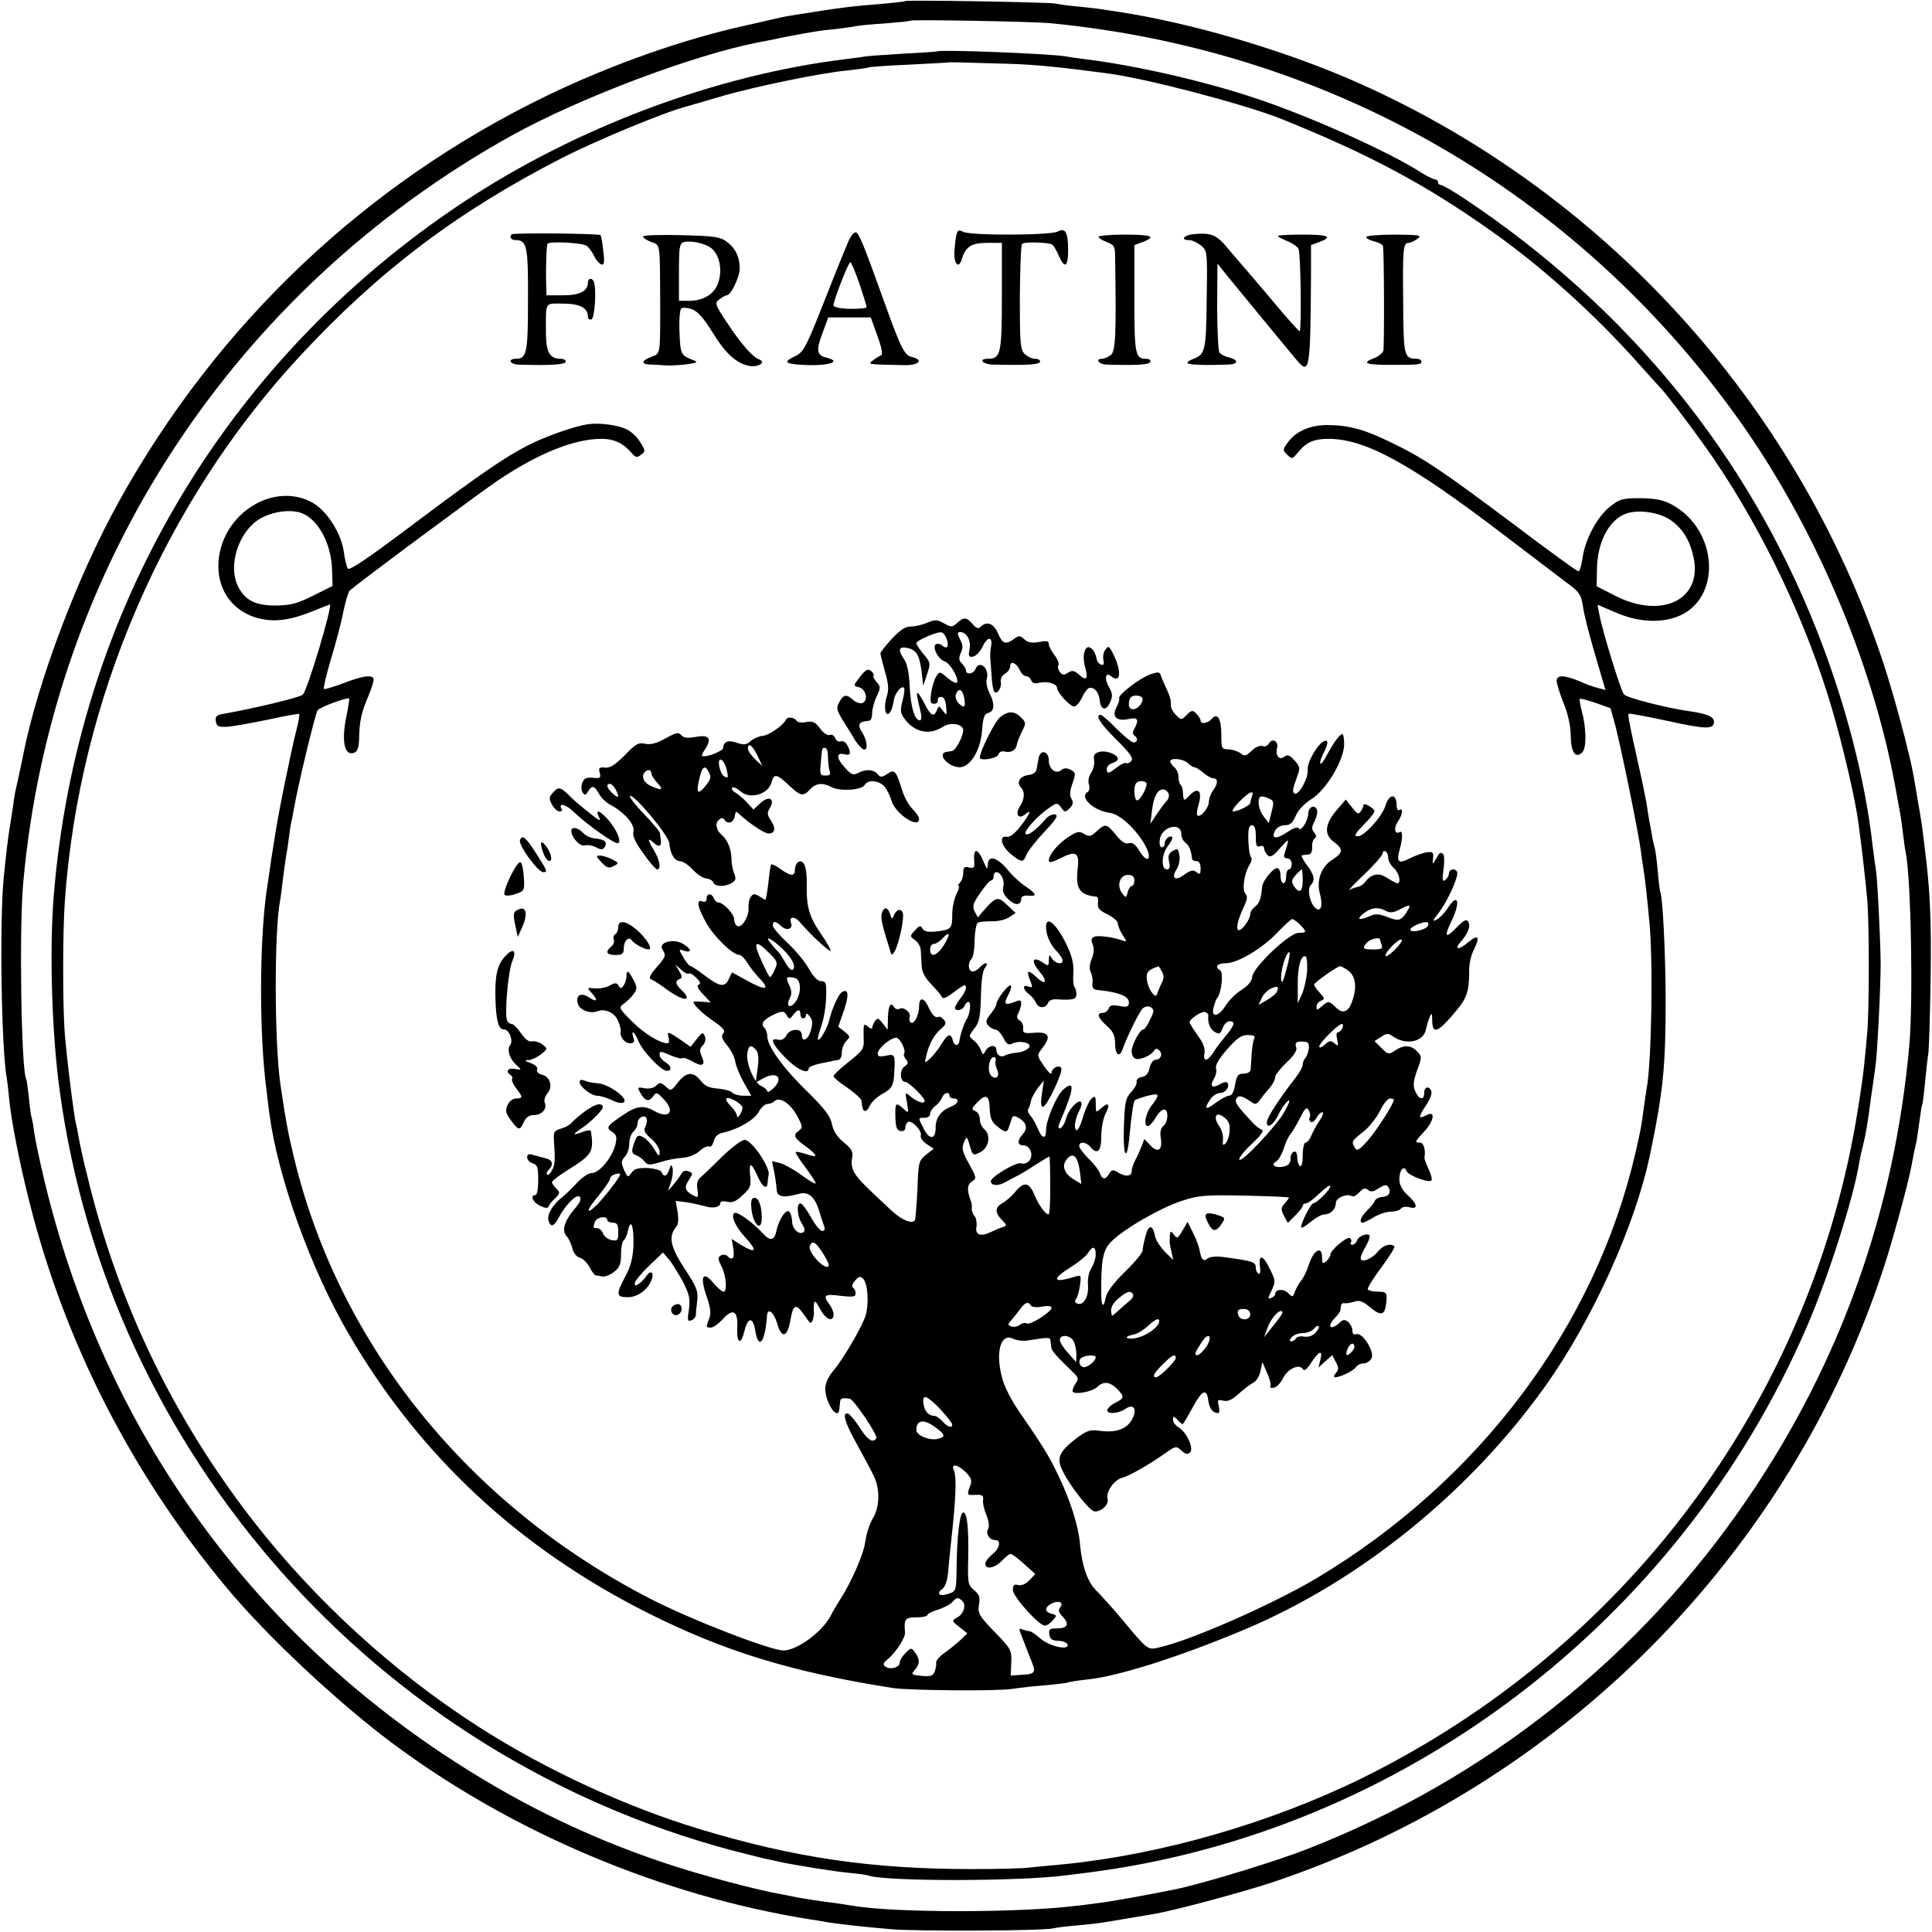 <?xml version="1.0" standalone="no"?>
<!DOCTYPE svg PUBLIC "-//W3C//DTD SVG 20010904//EN"
 "http://www.w3.org/TR/2001/REC-SVG-20010904/DTD/svg10.dtd">
<svg version="1.0" xmlns="http://www.w3.org/2000/svg"
 width="700pt" height="700pt" viewBox="0 0 700 700"
 preserveAspectRatio="xMidYMid meet">
<g transform="translate(0,700) scale(0.1,-0.1)"
fill="#000000" stroke="none">
<path d="M3279 6996 c-2 -2 -40 -6 -84 -10 -112 -9 -140 -12 -327 -42 -16 -2
-58 -11 -95 -20 -38 -9 -75 -17 -83 -19 -219 -49 -477 -140 -705 -250 -659
-318 -1196 -827 -1553 -1470 -152 -274 -295 -653 -348 -920 -3 -18 -26 -123
-29 -135 -1 -3 -5 -30 -9 -60 -5 -30 -10 -62 -11 -70 -5 -27 -14 -103 -22
-185 -15 -160 -8 -622 12 -724 2 -12 6 -48 9 -80 7 -72 38 -230 72 -364 128
-510 371 -986 713 -1397 144 -174 399 -413 596 -561 436 -327 985 -559 1525
-644 19 -3 46 -7 60 -10 38 -6 123 -16 230 -25 94 -8 546 -6 585 3 11 3 52 8
90 11 39 4 81 8 95 11 14 2 54 9 90 15 36 6 79 13 95 16 75 13 316 78 425 114
1046 350 1875 1184 2216 2230 31 94 90 310 100 368 5 29 12 62 18 88 2 12 7
45 11 75 4 30 8 56 10 59 2 3 6 39 10 80 4 41 9 89 12 105 2 17 6 138 8 270 3
217 -2 320 -21 470 -11 89 -12 99 -24 165 -6 36 -13 79 -16 95 -14 81 -71 294
-111 415 -314 945 -1025 1722 -1937 2115 -255 109 -570 201 -826 241 -19 3
-46 7 -60 9 -14 3 -54 7 -90 11 -36 3 -74 8 -85 11 -22 5 -541 14 -546 9z
m526 -80 c1013 -98 1902 -609 2491 -1431 274 -382 487 -879 570 -1330 9 -49
18 -99 20 -110 2 -11 6 -41 9 -66 3 -25 7 -56 10 -68 19 -99 27 -533 13 -696
-53 -598 -249 -1151 -585 -1643 -390 -574 -944 -1016 -1593 -1270 -113 -45
-383 -127 -480 -147 -98 -20 -236 -45 -280 -50 -30 -4 -66 -9 -80 -10 -206
-26 -659 -26 -810 0 -14 2 -43 7 -65 10 -50 6 -114 16 -140 21 -11 2 -33 7
-50 10 -94 16 -299 71 -427 114 -289 97 -544 223 -803 395 -737 491 -1238
1213 -1445 2081 -16 67 -32 143 -36 170 -3 27 -8 51 -9 54 -2 3 -7 35 -10 70
-4 36 -8 67 -10 70 -18 30 -26 544 -11 710 102 1141 759 2147 1770 2709 246
136 653 290 891 337 11 2 54 10 95 19 100 19 125 24 190 30 30 4 62 8 70 10 8
2 56 7 105 10 50 4 91 8 93 10 5 5 443 -3 507 -9z"/>
<path d="M3397 6814 c-1 -1 -54 -5 -117 -8 -63 -4 -126 -8 -140 -10 -14 -2
-47 -7 -74 -10 -471 -57 -980 -248 -1391 -521 -862 -573 -1400 -1488 -1481
-2520 -15 -196 -6 -491 22 -695 179 -1318 1145 -2410 2435 -2754 52 -13 105
-27 119 -30 14 -3 36 -7 50 -11 61 -13 210 -37 260 -41 30 -3 61 -7 68 -10 65
-21 544 -21 712 1 19 2 55 7 80 10 1138 144 2145 908 2607 1979 75 173 166
457 188 586 3 19 10 51 15 70 10 40 16 73 30 180 6 41 13 89 15 105 7 50 19
285 19 375 -1 93 -12 313 -18 345 -2 11 -7 47 -11 80 -27 242 -99 519 -202
780 -252 639 -684 1169 -1275 1564 -42 28 -82 51 -88 51 -5 0 -10 5 -10 10 0
6 -5 10 -10 10 -6 0 -29 11 -51 25 -120 77 -413 208 -606 271 -183 61 -434
118 -608 139 -27 4 -61 8 -75 11 -63 10 -455 25 -463 18z m253 -45 c47 -1 121
-6 165 -11 76 -8 100 -11 198 -24 140 -18 497 -112 627 -164 319 -128 527
-239 770 -412 182 -129 371 -300 530 -479 41 -46 77 -86 80 -89 16 -14 144
-185 191 -255 182 -268 338 -599 428 -908 39 -133 84 -327 95 -412 12 -90 25
-204 31 -270 8 -79 8 -415 0 -490 -2 -27 -7 -79 -11 -115 -3 -36 -17 -128 -30
-205 -179 -1031 -842 -1911 -1790 -2378 -332 -163 -729 -277 -1084 -312 -36
-3 -87 -8 -115 -11 -27 -4 -124 -6 -215 -6 -362 0 -640 41 -979 143 -270 81
-563 216 -806 372 -305 195 -592 457 -814 742 -292 374 -495 796 -606 1260
-14 55 -27 116 -30 135 -3 19 -8 42 -10 50 -7 25 -35 250 -41 335 -7 105 -7
357 1 470 51 728 359 1443 850 1973 287 310 572 525 950 719 125 64 378 169
455 188 8 2 62 18 120 35 118 35 369 87 463 95 34 4 68 8 75 11 7 2 75 7 150
10 75 4 138 7 139 8 1 1 48 0 213 -5z"/>
<path d="M3466 6152 c-3 -9 -6 -37 -8 -61 -3 -48 16 -68 27 -29 14 45 35 58
92 58 l53 0 0 -194 c0 -207 -4 -226 -51 -226 -36 0 -19 -20 19 -21 126 -3 167
0 170 10 2 6 -6 11 -17 11 -12 0 -29 8 -39 18 -15 15 -17 38 -17 204 1 103 4
191 8 194 8 9 95 6 109 -2 6 -4 16 -22 24 -40 21 -49 34 -42 34 19 0 66 -10
83 -38 68 -26 -14 -316 -15 -342 -1 -15 8 -20 6 -24 -8z"/>
<path d="M1854 6151 c-10 -10 -2 -21 15 -21 40 0 45 -23 44 -215 0 -193 -4
-215 -44 -215 -30 0 -22 -20 9 -21 117 -4 172 0 172 11 0 6 -8 10 -18 10 -40
0 -53 23 -54 90 0 120 -6 110 61 110 61 0 91 -15 91 -47 0 -8 6 -13 13 -10 11
3 19 105 9 135 -6 17 -22 15 -22 -2 0 -31 -30 -46 -91 -46 l-59 0 -1 33 c-2
70 1 150 5 154 10 10 129 3 142 -8 8 -6 20 -23 27 -37 6 -14 18 -27 25 -30 11
-3 13 7 8 48 -3 29 -8 55 -10 58 -6 6 -316 9 -322 3z"/>
<path d="M3075 6128 c-8 -18 -48 -116 -88 -218 -66 -168 -76 -186 -105 -200
-42 -20 -40 -27 11 -31 96 -8 166 9 102 25 -36 9 -39 25 -15 89 l21 57 77 0
77 0 24 -67 c15 -40 20 -68 14 -70 -6 -2 -19 -10 -29 -18 -21 -16 -24 -15 113
-18 51 -1 71 18 29 29 -29 7 -39 25 -100 194 -78 217 -93 254 -105 258 -6 2
-17 -11 -26 -30z m39 -156 c14 -42 26 -81 26 -85 0 -4 -27 -6 -60 -6 -37 1
-60 6 -60 13 0 17 54 156 61 156 3 0 18 -35 33 -78z"/>
<path d="M4328 6152 c-38 -3 -54 -22 -19 -22 10 0 29 -9 42 -19 23 -19 24 -21
21 -197 -2 -186 -5 -198 -50 -215 -14 -5 -22 -12 -19 -15 5 -6 68 -8 145 -5
39 1 42 16 5 26 -15 3 -31 12 -35 18 -4 7 -8 82 -8 167 l1 155 32 -40 c44 -54
234 -285 258 -313 44 -51 47 -30 49 316 l0 104 30 11 c51 19 34 27 -60 27 -49
0 -90 -2 -90 -5 0 -3 16 -11 35 -19 19 -8 37 -21 40 -28 8 -20 11 -298 4 -298
-4 0 -51 53 -105 118 -54 64 -101 119 -104 122 -3 3 -24 28 -48 56 -43 53 -61
61 -124 56z"/>
<path d="M2330 6143 c0 -5 14 -14 30 -20 33 -13 31 4 32 -228 0 -184 1 -175
-32 -188 -37 -14 -39 -27 -2 -28 15 0 40 -2 55 -3 16 -1 50 1 75 4 36 5 42 8
27 14 -48 18 -50 21 -53 101 -2 43 1 82 6 87 4 4 21 4 38 -2 21 -7 42 -31 73
-80 48 -79 87 -115 132 -125 34 -8 68 12 39 23 -23 8 -65 56 -116 133 -44 67
-45 71 -28 84 11 8 22 15 27 15 15 0 47 66 47 97 0 42 -15 74 -48 98 -23 17
-46 20 -164 23 -76 2 -138 0 -138 -5z m236 -35 c42 -20 57 -94 30 -147 -17
-32 -54 -51 -101 -51 l-35 0 0 104 c0 91 2 105 18 109 21 5 60 -1 88 -15z"/>
<path d="M3980 6142 c0 -4 14 -13 30 -19 25 -9 30 -17 30 -45 5 -293 2 -352
-16 -365 -10 -7 -24 -13 -31 -13 -26 0 -12 -20 15 -21 113 -3 156 -1 160 10 2
6 -5 11 -15 11 -40 0 -43 16 -43 218 l0 194 30 11 c52 20 33 27 -65 27 -52 0
-95 -4 -95 -8z"/>
<path d="M4950 6141 c0 -5 14 -12 30 -16 17 -4 31 -12 31 -18 4 -31 5 -364 1
-378 -2 -8 -17 -20 -34 -27 -46 -17 -30 -24 59 -24 108 0 113 1 113 12 0 6 -8
10 -17 10 -46 1 -48 9 -49 207 -2 194 0 213 20 213 7 0 21 7 32 15 17 13 9 14
-83 15 -57 0 -103 -4 -103 -9z"/>
<path d="M2130 5463 c-48 -7 -153 -44 -214 -75 -87 -44 -181 -109 -430 -296
-153 -115 -221 -161 -226 -152 -4 7 -11 34 -14 59 -9 68 -61 150 -114 180
-140 77 -325 -38 -340 -210 -8 -97 42 -175 130 -205 62 -20 123 -14 207 20 36
14 65 26 66 26 12 0 -81 -311 -98 -327 -11 -10 -173 -49 -280 -68 -32 -5 -38
-10 -35 -28 3 -19 8 -22 44 -20 22 2 89 14 147 26 59 13 109 22 111 20 2 -2
-2 -28 -10 -58 -8 -29 -27 -118 -43 -196 -25 -123 -38 -198 -66 -394 -25 -183
-26 -512 0 -710 3 -27 8 -68 11 -90 30 -229 150 -564 289 -801 256 -439 615
-773 1082 -1008 277 -139 520 -214 888 -272 59 -9 380 -12 434 -3 25 4 79 10
120 13 40 4 77 8 80 10 3 2 35 7 71 11 110 11 334 82 567 180 418 175 815 496
1090 880 172 241 329 587 382 845 48 231 56 318 56 565 -1 174 -11 369 -20
385 -1 3 -6 38 -9 79 -4 41 -9 77 -11 80 -1 3 -6 22 -9 41 -3 19 -8 46 -11 60
-2 13 -7 42 -10 63 -4 21 -15 77 -26 125 -34 152 -42 192 -38 196 2 2 66 -10
141 -26 140 -31 168 -31 168 -3 0 19 -28 30 -95 39 -76 11 -219 47 -231 60
-11 11 -78 229 -90 293 l-6 32 68 -29 c77 -33 153 -38 217 -16 167 60 156 317
-18 409 -30 16 -58 21 -112 22 -65 0 -75 -3 -110 -31 -46 -36 -90 -119 -99
-185 -4 -27 -10 -49 -15 -49 -5 0 -107 74 -226 164 -271 203 -335 246 -449
301 -102 50 -155 64 -234 65 -63 0 -114 -22 -144 -63 -19 -26 -19 -28 -2 -45
17 -16 18 -16 39 9 30 37 58 49 110 49 134 0 298 -90 637 -349 91 -69 190
-145 221 -168 51 -37 57 -46 64 -88 3 -26 23 -105 44 -176 l38 -129 -26 7
c-14 3 -45 14 -69 25 -55 23 -82 23 -82 1 0 -9 11 -45 25 -80 16 -39 26 -84
26 -118 1 -61 17 -85 42 -61 16 17 15 90 -3 154 -5 20 -8 38 -6 40 3 2 28 -5
58 -15 l53 -19 18 -64 c20 -77 84 -389 92 -452 3 -23 7 -52 9 -63 5 -28 14
-106 22 -195 14 -145 8 -511 -10 -605 -2 -11 -7 -45 -11 -75 -9 -66 -9 -67
-29 -155 -145 -630 -565 -1190 -1157 -1544 -159 -94 -453 -224 -569 -250 -43
-10 -40 -12 -145 114 -28 33 -65 74 -82 91 -33 33 -52 87 -60 169 -5 65 -36
162 -79 250 -32 68 -53 102 -143 233 -24 34 -49 83 -57 109 -30 98 -10 177 38
152 12 -6 37 -9 57 -5 70 11 76 11 77 -1 1 -7 2 -19 3 -25 1 -12 16 -29 81
-92 18 -18 19 -22 5 -42 -8 -13 -11 -25 -7 -28 15 -9 72 3 88 19 22 22 47 19
74 -10 25 -26 24 -31 -12 -49 -12 -6 -23 -17 -26 -23 -5 -18 39 -16 65 2 31
22 45 -1 24 -39 -20 -35 -59 -48 -117 -40 -35 5 -46 1 -85 -28 -63 -49 -73
-72 -47 -121 26 -53 96 -141 113 -143 24 -3 54 25 48 45 -7 26 24 70 54 77 26
7 103 51 161 93 32 22 34 22 53 5 14 -13 22 -15 31 -6 14 14 -12 72 -41 90
-12 7 -21 19 -21 28 0 14 2 14 16 0 8 -9 17 -16 19 -16 2 0 18 27 36 60 34 64
52 72 57 24 4 -27 16 -44 36 -44 4 0 5 11 2 25 -6 23 -4 25 16 20 17 -4 32 3
56 25 18 16 42 35 53 40 11 6 23 25 26 43 l7 32 17 -40 c10 -21 15 -43 12 -48
-3 -5 3 -7 12 -5 10 1 25 17 34 35 17 34 59 53 72 32 4 -8 15 0 30 24 29 44
42 47 33 10 l-7 -28 25 23 25 22 13 -25 c11 -20 11 -27 0 -40 -8 -9 -9 -15 -2
-15 19 0 67 24 75 37 4 7 17 13 27 13 11 0 24 8 29 18 13 24 -33 96 -55 88 -9
-3 -14 1 -14 13 0 10 -7 24 -15 31 -13 10 -19 10 -33 -4 -33 -29 -46 -12 -14
20 9 10 18 21 18 26 1 4 2 13 3 18 0 6 7 10 14 8 6 -1 22 2 35 6 17 6 30 1 53
-18 41 -35 56 -33 61 9 5 42 3 45 -33 45 -15 0 -30 4 -33 8 -3 5 19 40 49 80
29 39 50 73 47 76 -13 13 -42 4 -59 -18 -22 -28 -63 -44 -63 -24 0 7 9 27 20
45 10 18 15 35 11 38 -13 7 -39 -4 -45 -21 -3 -8 -10 -14 -16 -14 -6 0 -9 4
-5 9 3 5 1 12 -4 15 -11 7 -71 -44 -71 -60 0 -6 -7 -17 -15 -24 -13 -11 -15
-8 -15 15 0 42 -30 27 -47 -25 -8 -25 -21 -52 -29 -60 -7 -9 -17 -26 -22 -39
-8 -22 -9 -22 -25 -6 -17 17 -47 14 -47 -4 0 -5 -7 -11 -15 -14 -12 -5 -12 -1
2 27 15 32 15 36 -7 80 -24 50 -41 53 -35 6 3 -18 0 -28 -5 -25 -6 4 -10 12
-10 20 0 23 -7 25 -113 40 -30 4 -53 2 -62 -5 -15 -12 -22 -5 -29 31 -2 13
-13 42 -24 63 l-19 39 -19 -32 c-17 -29 -20 -30 -31 -14 -13 17 -15 15 -15
-27 -1 -3 3 -18 6 -35 l7 -30 -31 30 c-16 17 -32 41 -35 55 -8 43 -23 45 -34
4 -6 -22 -11 -46 -11 -54 0 -9 -29 -44 -64 -78 -42 -41 -66 -73 -70 -94 -7
-37 -15 -34 -16 8 -1 127 5 163 35 194 43 45 179 124 257 149 60 20 84 22 227
19 89 -2 161 -5 161 -7 0 -3 -7 -12 -16 -22 -13 -15 -14 -21 -2 -44 l14 -26
27 27 c15 15 27 31 27 35 0 5 5 9 12 9 7 0 29 17 50 37 21 20 38 32 38 25 0
-12 -50 -62 -62 -62 -9 0 -50 -82 -43 -88 2 -2 18 7 35 22 17 14 39 26 49 26
22 0 41 19 41 42 0 18 41 35 58 24 5 -3 17 3 27 14 14 15 21 17 31 9 11 -9 20
-7 40 6 21 13 28 14 34 4 12 -19 2 -35 -23 -36 -12 -1 -24 -8 -26 -14 -2 -7
-14 -22 -27 -34 -23 -22 -32 -45 -16 -45 4 0 22 9 40 20 18 11 46 20 62 20 16
0 32 5 36 11 3 6 17 8 30 5 33 -9 31 10 -6 44 -21 19 -30 38 -30 58 0 33 17
52 26 29 6 -16 81 -44 90 -34 4 3 -1 22 -10 41 -9 19 -16 38 -15 43 5 27 -3
53 -16 53 -21 0 -19 3 15 40 36 39 42 77 9 60 -31 -17 -31 -8 -3 34 14 20 23
44 20 52 -8 21 -26 17 -26 -6 0 -28 -18 -25 -32 5 -9 21 -8 36 6 76 18 48 18
51 1 69 -22 24 -48 25 -80 4 -24 -16 -26 -15 -50 9 l-25 25 24 15 c20 14 26
14 44 1 47 -32 109 -19 118 25 3 14 9 35 14 46 7 17 9 15 9 -12 1 -54 21 -45
89 37 36 43 45 71 45 135 -1 30 6 64 18 86 23 47 14 55 -24 23 -32 -27 -50
-25 -25 3 27 31 37 58 28 73 -7 11 -16 7 -44 -22 -40 -41 -45 -33 -16 27 33
69 22 102 -15 44 -11 -17 -29 -35 -40 -41 -16 -9 -15 -4 8 25 29 38 67 119 67
143 0 8 -7 14 -15 14 -8 0 -15 -6 -15 -14 0 -7 -6 -18 -13 -24 -11 -9 -12 -2
-7 39 4 27 3 52 -2 55 -10 7 -11 7 -27 -21 -11 -19 -11 -19 -9 5 3 21 -1 25
-22 22 -14 -2 -42 -12 -62 -22 -42 -22 -50 -13 -36 35 11 39 10 68 -1 60 -18
-10 -22 15 -7 37 18 25 21 53 6 43 -6 -3 -10 5 -10 18 0 44 -28 41 -41 -4 -12
-38 -76 -109 -99 -109 -16 0 -12 8 25 46 19 19 35 40 35 45 0 10 -40 33 -40
22 0 -4 -4 -15 -10 -23 -7 -12 -13 -9 -31 14 l-23 29 -32 -37 c-44 -51 -48
-89 -12 -116 36 -26 35 -40 -5 -65 -40 -25 -58 -75 -45 -123 12 -43 4 -69 -16
-52 -20 16 -31 69 -17 83 17 17 13 37 -15 74 -14 18 -21 34 -17 34 4 1 15 2
23 3 9 0 15 10 14 26 -1 14 3 28 9 32 7 4 7 11 -2 22 -10 12 -9 20 3 43 8 17
11 35 6 42 -10 17 -30 5 -30 -17 -1 -26 -26 -66 -34 -54 -4 7 -19 3 -42 -13
-40 -27 -60 -25 -44 6 6 11 21 19 35 19 19 0 28 8 39 33 8 20 31 45 58 62 54
34 118 142 118 199 0 20 -3 36 -6 36 -10 0 -31 -29 -55 -73 -11 -22 -23 -37
-25 -34 -3 3 2 19 10 36 19 36 20 52 4 46 -23 -9 -63 -77 -60 -104 3 -30 -33
-95 -48 -86 -9 6 -7 15 12 68 9 24 7 31 -12 52 -18 20 -26 22 -37 13 -18 -14
-33 5 -26 32 6 24 -17 37 -29 17 -5 -9 -15 -14 -24 -10 -8 3 -26 -4 -39 -17
-21 -20 -27 -21 -41 -9 -9 7 -28 13 -42 14 -26 0 -27 3 -27 52 0 59 -14 83
-35 58 -14 -16 -40 -20 -40 -6 0 5 -7 16 -15 25 -14 14 -18 13 -35 -4 -20 -20
-20 -20 -41 1 -11 11 -19 28 -17 38 2 10 -5 33 -14 52 -9 19 -19 41 -22 51 -4
14 -9 14 -38 5 -37 -13 -120 -76 -113 -87 2 -3 -2 -18 -10 -33 -18 -34 1 -52
45 -42 32 7 38 -2 20 -35 -7 -13 -7 -21 0 -25 14 -9 12 -25 -3 -25 -7 0 -35
23 -62 50 -27 28 -53 50 -57 50 -22 0 -2 -32 57 -90 49 -49 62 -67 54 -77 -6
-7 -15 -11 -19 -8 -4 3 -19 -4 -33 -15 -30 -24 -37 -25 -37 -6 0 8 9 18 20 21
11 3 20 10 20 15 0 16 -41 32 -66 26 -19 -5 -23 -12 -20 -30 2 -13 -2 -33 -10
-45 -9 -13 -13 -30 -9 -42 4 -13 2 -25 -5 -29 -30 -19 22 -67 80 -75 37 -4 95
-58 128 -116 28 -50 12 -72 -18 -25 -16 27 -27 35 -40 31 -13 -4 -27 5 -47 30
-33 41 -39 42 -70 13 -20 -19 -27 -20 -44 -10 -17 11 -26 10 -54 -8 -39 -24
-75 -66 -75 -87 0 -10 9 -9 41 7 59 30 71 22 63 -42 -7 -69 8 -91 69 -97 5 -1
7 -11 5 -23 -2 -18 5 -27 35 -41 20 -10 37 -25 37 -33 0 -8 8 -27 17 -41 16
-25 17 -26 1 -21 -31 12 -88 20 -103 14 -11 -4 -13 -11 -6 -28 6 -15 4 -34 -4
-53 -8 -20 -9 -36 -3 -48 5 -10 8 -28 6 -40 -2 -18 3 -23 27 -25 68 -7 105
-22 105 -43 0 -17 -5 -19 -34 -14 -25 5 -35 3 -39 -9 -4 -9 -13 -16 -22 -16
-23 0 -18 -17 15 -47 23 -20 30 -35 30 -65 0 -39 16 -52 27 -20 17 48 62 139
74 149 9 7 20 9 29 3 12 -8 12 -14 -3 -44 -9 -20 -20 -36 -25 -36 -12 0 -42
-56 -42 -79 0 -12 6 -24 14 -27 16 -6 57 12 68 30 5 8 10 8 19 -1 13 -13 4
-33 -16 -33 -7 0 -16 -13 -20 -29 -4 -20 -13 -31 -28 -33 -12 -2 -21 -10 -19
-17 2 -8 -7 -25 -20 -38 -20 -22 -23 -37 -26 -124 -4 -115 12 -135 21 -26 7
72 14 119 19 121 26 12 73 24 80 20 5 -3 -3 -19 -17 -36 -24 -29 -34 -78 -16
-78 6 0 18 14 28 30 9 17 23 30 30 30 18 0 16 -45 -2 -60 -10 -8 -13 -23 -9
-45 6 -43 -11 -54 -39 -24 l-21 22 -9 -24 c-5 -13 -15 -36 -23 -51 -8 -14 -14
-33 -14 -42 0 -19 -23 -21 -51 -3 -17 10 -22 9 -30 -5 -13 -23 -26 -23 -34 1
-3 10 -21 34 -40 52 -19 19 -35 40 -35 47 0 17 25 15 40 -3 26 -31 40 -17 40
38 0 28 7 65 15 81 19 36 12 45 -15 21 -20 -18 -20 -17 -20 15 0 28 -2 31 -15
20 -8 -7 -22 -37 -31 -66 -8 -30 -19 -52 -24 -49 -11 6 -5 42 11 72 7 13 9 26
6 30 -11 11 -47 -28 -55 -61 -4 -16 -14 -32 -21 -34 -9 -3 -8 7 4 34 47 110
50 144 7 106 -24 -21 -62 -111 -62 -146 0 -36 -15 -32 -31 7 -7 17 -19 38 -26
45 -7 8 -11 18 -8 23 4 5 8 18 10 29 2 11 14 33 25 48 l22 27 -7 -47 c-5 -33
-4 -48 4 -48 14 0 74 128 66 140 -8 14 -35 0 -35 -17 0 -9 -11 1 -25 21 -30
44 -30 40 -4 75 28 38 17 53 -34 49 -37 -3 -42 -1 -40 17 1 11 -5 24 -13 28
-10 6 -12 13 -4 27 5 10 10 26 10 34 0 13 -5 14 -26 5 -35 -13 -39 -7 -19 30
8 17 11 31 6 31 -11 0 -51 -53 -51 -68 0 -5 -9 -21 -21 -36 -17 -21 -19 -29
-9 -41 7 -8 19 -15 26 -15 7 0 21 -14 29 -30 12 -24 19 -28 33 -21 17 9 49 7
60 -3 10 -11 -15 -28 -45 -30 -17 -2 -35 -6 -41 -10 -15 -9 -32 1 -32 20 0 20
-27 18 -39 -3 -9 -17 -10 -17 -17 2 -4 11 -15 27 -26 35 -19 16 -19 16 2 43
18 23 22 42 24 116 1 57 6 94 15 105 7 9 9 16 3 16 -5 0 -15 -7 -22 -15 -7 -8
-19 -15 -26 -15 -16 0 -19 31 -4 46 6 6 11 36 11 67 1 32 6 60 12 64 5 3 28 5
49 5 21 -1 50 5 63 14 l25 16 -31 29 c-34 32 -40 31 -85 -20 l-21 -25 -12 22
c-9 18 -6 28 20 66 17 25 35 46 40 46 5 0 9 7 9 15 0 8 4 15 9 15 17 0 32 -29
26 -52 -4 -17 1 -30 19 -47 24 -23 46 -22 46 3 0 8 10 12 25 11 34 -4 31 6
-10 34 -20 13 -50 41 -67 63 -37 43 -68 50 -69 16 -1 -20 -3 -19 -15 9 -23 54
-39 53 -34 -4 1 -17 -3 -20 -19 -16 -17 4 -21 1 -21 -19 0 -13 -5 -29 -12 -36
-7 -7 -9 -12 -5 -12 4 0 1 -13 -8 -30 -8 -16 -15 -49 -15 -74 0 -51 -4 -55
-59 -61 -29 -3 -43 0 -49 11 -7 12 -11 11 -27 -7 -19 -21 -19 -21 0 -35 11 -8
21 -25 21 -37 1 -12 2 -37 3 -55 1 -23 11 -44 36 -69 18 -19 36 -40 38 -46 2
-8 18 -1 40 16 19 15 38 27 41 27 12 0 5 -23 -14 -47 -11 -14 -20 -30 -20 -34
0 -15 28 -10 34 6 3 8 10 15 15 15 11 0 5 -48 -8 -65 -7 -9 -23 -57 -25 -77
-3 -19 -18 -19 -23 0 -8 30 -18 28 -42 -11 -11 -18 -30 -42 -41 -52 -21 -19
-21 -19 -14 10 10 43 29 77 54 98 17 14 19 21 10 32 -7 8 -15 13 -19 11 -11
-7 -25 7 -38 37 -16 34 -33 35 -33 1 0 -31 -18 -67 -30 -59 -5 3 -7 12 -4 19
6 16 -21 40 -37 31 -6 -4 -15 -1 -20 6 -12 21 -21 5 -22 -41 l-1 -41 -18 23
c-15 20 -19 21 -28 8 -5 -8 -10 -19 -10 -24 0 -5 -7 -3 -15 4 -16 14 -17 11
-16 -40 2 -41 0 -44 -61 -93 -27 -21 -48 -42 -48 -46 0 -5 22 -24 50 -42 27
-19 50 -40 51 -46 1 -7 2 -17 3 -22 3 -22 16 -22 27 2 6 14 27 33 45 43 36 20
42 30 44 79 4 64 2 67 -30 60 -23 -5 -30 -3 -30 8 0 18 46 57 67 57 14 0 38
-49 28 -58 -2 -3 1 -12 7 -20 10 -11 9 -17 -6 -27 -18 -13 -15 -55 4 -55 12 0
70 -56 70 -69 0 -13 -29 -3 -53 18 -18 15 -18 14 -11 -24 7 -39 6 -40 -13 -22
-28 25 -30 22 -29 -30 1 -37 5 -48 19 -51 10 -2 17 3 17 12 0 8 4 17 10 21 13
8 53 -34 46 -50 -2 -7 7 -21 21 -30 l26 -17 -28 -22 c-26 -21 -28 -27 -31
-125 -3 -57 -7 -107 -9 -112 -10 -15 -47 0 -83 33 -99 92 -118 111 -134 135
-11 17 -15 37 -11 56 5 24 0 33 -30 58 -25 20 -38 42 -43 67 -6 28 -25 54 -89
117 -87 84 -145 165 -145 200 0 12 -5 26 -12 33 -14 14 1 31 44 50 23 9 29 9
38 -6 9 -16 11 -16 24 1 16 21 26 22 26 2 0 -18 20 -20 20 -2 1 7 6 5 14 -6
11 -14 11 -26 3 -53 -10 -33 -32 -42 -32 -13 0 24 -42 23 -55 -1 -8 -15 -18
-20 -31 -17 -32 8 -22 -16 27 -66 41 -42 84 -62 84 -38 0 5 17 12 38 17 20 4
40 8 45 9 4 2 14 3 22 4 9 1 15 11 15 27 0 14 7 33 16 42 15 15 15 17 -6 34
l-23 18 21 60 c19 56 16 80 -8 65 -12 -7 -36 -61 -45 -99 -6 -29 -35 -79 -41
-73 -3 2 3 24 11 47 9 24 17 71 18 104 2 54 0 61 -18 61 -13 0 -28 16 -45 46
-14 25 -49 67 -77 93 -29 27 -53 55 -53 62 0 18 9 18 31 -2 20 -18 43 -10 35
12 -9 23 12 26 31 4 36 -43 107 -109 112 -105 2 3 -12 29 -33 59 -45 65 -55
101 -53 184 1 61 -11 91 -32 78 -6 -4 -11 -16 -11 -27 0 -25 -15 -24 -52 2
-16 12 -31 19 -34 17 -2 -3 -7 -32 -10 -66 -4 -34 -9 -62 -11 -62 -2 0 -12 6
-23 13 -17 10 -22 9 -30 -3 -6 -8 -9 -26 -8 -40 3 -30 -26 -75 -41 -65 -6 3
-11 14 -11 24 0 19 -39 61 -57 61 -6 0 -13 7 -17 15 -7 20 -26 19 -26 -1 0
-10 -6 -14 -15 -10 -24 9 -18 -21 15 -80 29 -50 95 -114 119 -114 6 0 18 -12
28 -27 9 -16 30 -43 47 -60 38 -41 19 -43 -51 -4 l-51 28 -11 -23 c-14 -33
-33 -30 -87 11 -25 19 -49 35 -53 35 -4 0 -15 14 -25 31 -18 31 -18 31 3 24
30 -9 26 8 -6 26 -35 20 -89 4 -73 -21 14 -22 13 -26 -22 -66 -21 -23 -28 -39
-21 -41 7 -3 27 -15 45 -28 47 -35 77 -49 85 -42 4 4 -3 16 -15 27 -25 23 -28
36 -9 43 9 3 9 10 -2 28 l-14 24 22 -19 c11 -11 24 -17 27 -13 3 3 15 -4 27
-16 15 -15 17 -22 8 -25 -8 -3 -3 -14 16 -34 l28 -30 -25 2 c-14 1 -29 2 -34
1 -14 -2 24 -40 72 -73 33 -23 41 -33 32 -43 -8 -9 -4 -20 14 -42 14 -17 28
-43 30 -60 3 -17 17 -51 32 -77 l26 -46 -29 0 c-16 0 -34 5 -41 12 -6 6 -30
12 -52 14 -30 2 -46 9 -61 28 -27 35 -52 33 -83 -6 -24 -31 -25 -32 -44 -15
-17 16 -21 16 -34 4 -9 -9 -25 -13 -42 -10 -26 5 -27 4 -17 -15 17 -31 31 -36
46 -16 13 18 15 18 40 -9 43 -45 19 -73 -35 -42 -38 22 -65 18 -114 -16 -57
-38 -62 -45 -38 -60 15 -10 18 -18 12 -45 -11 -46 -58 -104 -85 -104 -12 0
-35 -15 -52 -33 -16 -18 -41 -42 -54 -53 -37 -29 -57 -63 -52 -85 7 -27 20
-24 37 9 25 47 65 87 76 76 7 -7 2 -20 -14 -39 -40 -46 -52 -82 -34 -103 9 -9
18 -30 22 -46 4 -16 15 -30 27 -33 11 -3 26 -18 35 -34 8 -16 18 -29 22 -30 4
0 15 -2 24 -4 10 -2 29 6 43 17 20 15 25 28 25 63 0 24 4 46 9 50 5 3 13 19
16 36 11 49 22 16 20 -54 -2 -44 -10 -76 -29 -111 -35 -66 -34 -76 9 -76 38 0
78 32 88 70 6 22 -8 27 -20 8 -4 -7 -16 -19 -25 -27 -15 -11 -18 -11 -18 0 0
7 23 35 51 62 l51 49 24 -28 c12 -16 35 -53 50 -81 22 -44 25 -60 20 -98 -6
-38 -5 -44 8 -39 9 3 16 11 17 18 0 6 2 29 5 52 4 36 -1 50 -46 118 -52 80
-59 116 -30 151 8 9 9 29 5 54 l-7 40 39 -5 c21 -3 51 -10 66 -14 30 -10 57
-4 57 12 0 6 11 7 24 4 19 -5 33 1 56 23 28 25 32 34 28 70 -5 52 3 52 26 1
17 -39 35 -53 37 -27 0 6 2 21 4 31 5 28 -62 126 -87 126 -11 0 -48 -28 -83
-62 -35 -35 -70 -68 -78 -75 -10 -8 -14 -23 -10 -43 4 -29 3 -31 -16 -21 -30
17 -33 28 -15 56 15 23 15 25 -1 31 -11 5 -21 1 -26 -8 -4 -8 -17 -26 -28 -39
l-21 -24 11 32 c6 18 8 40 6 50 -4 16 -6 15 -12 -4 -8 -25 -20 -30 -28 -10 -3
7 -24 13 -50 15 -36 1 -49 -3 -59 -17 -13 -18 -14 -18 -27 10 -11 26 -11 33 3
48 9 10 16 31 16 48 0 17 7 36 15 43 8 7 15 20 15 30 0 21 27 34 33 17 2 -7 0
-20 -5 -30 -7 -14 -2 -23 22 -43 16 -14 30 -36 30 -47 0 -19 -3 -18 -20 10
-10 17 -28 37 -40 43 -17 9 -22 7 -30 -15 -14 -36 -13 -45 8 -52 9 -4 22 -14
28 -22 10 -13 18 -13 55 -2 24 8 61 15 82 16 23 2 48 12 62 25 13 12 28 19 34
16 6 -4 13 5 17 19 4 17 15 27 33 31 55 12 113 46 129 74 9 17 24 30 32 30 9
0 21 5 26 10 18 18 57 -7 82 -53 20 -37 21 -43 7 -53 -23 -17 -19 -26 25 -58
46 -34 45 -43 -1 -27 -18 6 -34 9 -36 7 -2 -2 14 -28 36 -57 22 -29 38 -55 36
-57 -2 -3 -26 12 -52 31 -27 20 -62 39 -77 43 l-29 7 8 -39 c4 -21 8 -50 9
-64 1 -27 23 -31 79 -16 36 11 60 -10 76 -65 7 -23 15 -47 18 -55 3 -8 -1 -14
-8 -14 -8 0 -26 23 -41 50 -16 28 -32 50 -38 50 -15 0 -12 -48 6 -74 10 -17
12 -26 4 -31 -16 -10 -40 14 -40 39 0 11 -4 27 -9 34 -10 17 -39 -24 -48 -68
-7 -35 -23 -38 -49 -9 -34 38 -93 81 -103 74 -15 -9 4 -50 39 -88 46 -50 40
-61 -16 -27 l-33 21 6 -36 c5 -34 -3 -45 -23 -25 -5 5 -15 5 -23 1 -11 -7 -10
-14 3 -39 17 -34 22 -92 7 -92 -5 0 -21 14 -36 31 -38 46 -50 26 -26 -45 15
-42 18 -63 11 -82 -13 -33 -13 -34 6 -34 8 0 28 14 44 32 37 40 55 28 51 -37
-2 -54 14 -59 26 -8 12 51 31 53 39 4 12 -75 36 -46 43 52 2 31 25 13 37 -29
16 -56 37 -50 48 14 10 59 20 61 53 13 19 -28 22 -30 28 -12 3 10 5 23 4 27
-1 5 -1 18 0 29 2 15 7 11 22 -17 20 -39 49 -51 49 -20 0 9 -7 26 -15 36 -25
33 -18 39 40 31 45 -5 55 -4 55 9 0 8 -4 17 -10 21 -5 3 -2 14 8 25 13 16 19
17 29 7 18 -17 22 -96 8 -137 -17 -47 -82 -157 -117 -198 -17 -20 -28 -44 -28
-63 0 -52 47 -120 51 -74 1 8 2 21 3 28 1 11 9 13 35 9 15 -3 102 -132 96
-143 -12 -19 -31 -7 -60 38 -16 26 -36 49 -42 51 -24 7 -12 -33 33 -113 24
-44 52 -96 61 -115 22 -47 20 -112 -5 -152 -11 -18 -23 -55 -27 -83 -5 -45
-52 -151 -94 -215 -9 -14 -23 -37 -30 -52 -30 -59 -121 -127 -172 -128 -47 0
-335 111 -484 188 -655 337 -1125 917 -1289 1594 -22 91 -30 133 -50 268 -22
151 -23 557 -1 669 2 9 6 44 10 76 4 33 9 69 11 80 2 11 7 40 10 65 3 25 7 52
9 60 2 8 7 31 10 50 15 87 77 345 86 357 11 12 108 48 114 42 1 -2 -3 -31 -10
-64 -19 -92 -7 -146 29 -132 11 4 16 20 17 49 1 65 8 96 34 157 13 31 21 59
18 63 -8 14 -39 9 -108 -17 -37 -14 -70 -24 -72 -21 -2 2 9 51 26 108 17 56
38 134 45 172 8 38 18 72 23 76 24 23 470 354 535 398 149 100 278 152 378
152 46 0 80 -17 110 -53 13 -15 18 -16 32 -5 17 12 17 15 -2 45 -10 18 -32 39
-49 47 -31 16 -98 25 -141 19z m-1037 -322 c60 -23 107 -110 110 -204 l2 -60
-70 -35 c-58 -29 -81 -35 -135 -36 -74 0 -111 18 -137 68 -34 66 -8 172 55
229 42 39 126 56 175 38z m4953 -21 c46 -29 75 -72 89 -135 37 -156 -112 -231
-284 -143 l-66 34 1 61 c1 94 40 173 98 199 41 19 117 11 162 -16z m-1906
-653 c0 -7 -5 -18 -12 -25 -18 -18 -38 -15 -38 6 0 10 3 22 7 25 11 12 43 7
43 -6z m164 -232 c8 -8 19 -15 24 -15 5 0 19 -9 32 -20 13 -11 29 -20 37 -20
17 0 16 -20 -2 -44 -8 -11 -15 -30 -15 -41 0 -22 -32 -60 -42 -49 -3 3 -1 21
5 40 14 47 -2 65 -32 33 -22 -23 -23 -23 -25 10 0 11 -4 23 -8 27 -5 4 -8 17
-8 29 0 13 -7 28 -15 35 -8 7 -15 16 -15 21 0 15 47 10 64 -6z m-151 -71 c8
-9 -21 -64 -33 -64 -11 0 -14 53 -3 63 8 9 28 9 36 1z m81 -39 c3 -8 0 -20 -7
-27 -7 -7 -23 -29 -36 -48 l-23 -35 6 49 c6 51 20 76 41 76 7 0 15 -7 19 -15z
m302 -11 c-3 -9 -6 -19 -6 -23 0 -9 -45 -31 -62 -31 -7 0 3 16 22 35 36 37 56
45 46 19z m71 -56 l-10 -40 -18 23 c-18 24 -25 60 -13 72 3 3 16 1 29 -5 21
-9 22 -13 12 -50z m-327 -80 c0 -12 7 -26 16 -32 13 -10 20 -28 23 -58 1 -5 8
-8 16 -8 10 0 15 -10 15 -26 0 -22 -2 -24 -15 -14 -11 9 -20 8 -44 -9 -34 -25
-49 -13 -27 21 8 13 12 35 9 50 -4 24 -7 25 -24 15 -15 -9 -18 -19 -13 -39 4
-20 2 -28 -8 -28 -22 0 -20 54 3 84 12 15 19 30 16 33 -9 8 -27 -7 -27 -23 0
-8 -5 -14 -11 -14 -6 0 -9 12 -7 27 5 48 78 67 78 21z m270 -9 c0 -32 3 -40
15 -35 8 3 15 0 15 -7 0 -7 6 -19 12 -25 10 -10 20 -5 46 25 29 33 32 35 26
13 -4 -14 -9 -31 -11 -37 -3 -7 2 -13 11 -13 9 0 16 -8 16 -20 0 -11 -4 -20
-10 -20 -5 0 -10 -11 -10 -25 0 -14 -4 -25 -10 -25 -5 0 -10 11 -10 24 0 14
-4 27 -9 30 -12 8 -55 -41 -58 -67 -4 -44 -10 -60 -26 -72 -9 -7 -17 -19 -17
-26 0 -19 -28 -59 -41 -59 -13 0 -5 36 17 83 13 27 15 40 7 48 -14 14 -5 75
14 105 7 11 10 24 6 28 -5 4 -9 32 -10 62 -1 41 2 54 13 54 10 0 14 -12 14
-41z m480 -78 c0 -10 9 -26 20 -36 19 -17 28 -55 13 -55 -5 0 -21 9 -37 19
-31 21 -58 15 -81 -16 -6 -8 -17 -15 -25 -16 -8 -2 -22 -6 -30 -11 -8 -5 15
20 53 56 37 35 67 70 67 77 0 7 5 9 10 6 6 -3 10 -14 10 -24z m-310 -82 c0
-42 -14 -49 -34 -16 -8 12 -5 21 8 36 11 12 21 21 23 21 1 0 3 -18 3 -41z
m-610 1 c0 -11 -4 -20 -9 -20 -5 0 -12 -10 -15 -22 -6 -22 -7 -22 -20 -5 -21
27 -9 67 20 67 17 0 24 -6 24 -20z m994 -102 c-25 -44 -34 -48 -76 -31 -31 12
-45 13 -64 4 -39 -17 -52 -13 -24 9 28 22 52 25 81 10 14 -8 27 -7 47 3 35 19
45 20 36 5z m-394 -58 c26 -26 25 -30 -5 -30 -34 0 -165 -125 -168 -159 -1
-15 -14 -32 -38 -47 -20 -12 -46 -38 -58 -57 -25 -41 -54 -46 -44 -8 3 14 9
31 14 36 15 19 22 92 10 99 -21 13 -11 26 20 26 43 0 132 53 187 111 26 27 50
49 54 49 4 0 17 -9 28 -20z m464 -4 c-6 -15 -64 -28 -64 -14 0 9 36 26 57 27
7 1 10 -5 7 -13z m-1754 -70 c-24 -39 -50 -48 -50 -16 0 11 6 20 13 20 8 0 22
9 32 20 27 30 30 16 5 -24z m-587 -12 c37 -34 54 -69 38 -78 -4 -3 -16 9 -26
27 -10 18 -21 34 -24 37 -3 3 -15 15 -25 28 -30 34 -5 26 37 -14z m2167 32 c0
-2 3 -11 6 -20 5 -13 -1 -16 -30 -16 -39 0 -42 4 -23 25 11 13 47 21 47 11z
m52 -39 c-18 -17 -32 -26 -32 -19 0 15 51 65 59 57 3 -3 -9 -20 -27 -38z
m-2265 -10 c30 -30 32 -35 20 -60 -6 -15 -14 -27 -17 -27 -3 0 -15 23 -27 50
-37 79 -29 90 24 37z m1874 -59 c-11 -43 -17 -55 -19 -38 -4 27 17 100 29 100
4 0 0 -28 -10 -62z m75 -6 c-2 -26 -10 -63 -18 -82 l-16 -35 0 69 c-1 64 13
110 29 100 4 -2 6 -26 5 -52z m-526 -2 c7 -13 7 -26 1 -37 -5 -10 -12 -27 -16
-37 -5 -17 -8 -18 -19 -5 -17 18 -27 61 -18 75 6 9 14 14 39 23 1 1 7 -8 13
-19z m678 1 c24 -21 29 -59 11 -109 -13 -39 -34 -47 -59 -22 -24 24 -28 25
-52 3 -16 -14 -18 -14 -18 -1 0 9 7 19 16 22 15 6 14 9 -6 31 -13 14 -21 27
-18 30 19 19 85 64 93 64 6 0 20 -8 33 -18z m-1990 -54 c2 -16 -4 -39 -13 -53
-19 -30 -40 -23 -24 8 8 15 8 27 0 45 -15 33 -14 35 12 31 16 -2 23 -11 25
-31z m1729 -19 c-2 -7 -19 -21 -36 -31 l-31 -18 11 24 c6 14 21 29 33 35 24
11 31 8 23 -10z m-249 -86 c-3 -27 5 -49 22 -60 18 -11 21 -9 30 13 5 14 16
25 25 25 22 0 18 -15 -13 -52 -15 -18 -36 -45 -45 -60 -22 -35 -39 -36 -33 -3
3 16 -5 38 -25 64 -16 23 -29 44 -29 47 0 12 45 42 57 37 7 -3 12 -8 11 -11z
m486 -47 c-4 -8 -11 -15 -16 -15 -6 0 -7 -11 -3 -27 5 -23 4 -25 -10 -13 -13
11 -19 10 -35 -5 -12 -11 -20 -13 -20 -6 0 12 69 81 82 81 4 0 5 -7 2 -15z
m-319 -36 c-4 -6 -8 -32 -10 -57 -2 -26 -3 -53 -4 -59 -1 -7 -12 -13 -25 -13
-20 0 -25 -6 -31 -40 -4 -26 -12 -40 -22 -40 -8 0 -30 -12 -49 -26 -36 -28
-44 -23 -18 14 8 12 24 22 35 22 20 0 37 25 25 38 -4 3 -16 0 -27 -7 -27 -16
-37 -6 -21 20 7 11 11 28 8 37 -4 11 10 36 40 70 36 41 52 52 75 52 19 0 28
-4 24 -11z m197 -39 c-2 -14 -8 -29 -13 -34 -5 -6 -9 -16 -9 -24 0 -8 -13 -31
-29 -51 -57 -73 -101 -141 -101 -157 0 -26 24 -10 42 27 9 20 24 41 33 49 11
9 8 -3 -10 -36 -27 -51 -165 -197 -165 -174 0 7 21 33 48 58 32 30 43 46 33
49 -7 3 -21 13 -30 23 -61 65 -69 77 -61 90 8 13 20 10 53 -12 15 -11 20 -10
32 7 8 11 24 31 35 43 11 13 20 30 20 39 0 8 19 32 41 53 26 24 39 44 36 53
-7 19 -1 25 26 23 17 -1 21 -6 19 -26z m-2002 -5 c8 -10 10 -31 5 -66 l-7 -51
31 17 c49 25 71 -4 31 -40 -11 -10 -20 -14 -20 -9 0 5 -10 14 -22 19 -26 12
-57 86 -50 121 5 28 14 30 32 9z m867 -37 c-2 -7 0 -21 5 -32 13 -25 -4 -42
-22 -22 -14 18 -6 66 11 66 6 0 9 -6 6 -12z m-167 -128 c0 -5 7 -10 15 -10 23
0 18 -19 -8 -29 -38 -15 -57 -40 -57 -77 0 -44 -23 -45 -44 -2 -20 39 -20 38
4 38 11 0 20 6 20 14 0 8 8 21 18 28 10 7 21 21 25 31 7 18 27 24 27 7z m-750
-43 c0 -17 -20 -46 -20 -29 0 6 -9 21 -20 32 -29 29 -24 41 10 24 17 -9 30
-21 30 -27z m896 -5 c1 -31 7 -47 25 -61 29 -25 38 -26 44 -6 3 8 7 22 10 30
4 13 9 14 25 5 29 -16 35 -38 16 -59 -22 -24 -20 -41 3 -41 24 0 37 -36 20
-56 -6 -8 -20 -12 -29 -9 -18 6 -110 -49 -110 -65 0 -16 27 -18 51 -4 13 7 35
19 49 26 14 7 44 26 67 41 24 15 44 27 45 27 2 0 3 -47 3 -105 1 -58 -2 -105
-6 -105 -11 0 -37 35 -52 73 -19 44 -37 47 -69 8 -14 -16 -34 -34 -46 -40 -27
-15 -28 -35 -2 -61 19 -19 19 -21 3 -26 -10 -3 -29 -11 -43 -18 -37 -18 -58
-10 -52 20 2 13 -1 31 -7 38 -7 8 -11 20 -10 28 1 7 0 20 -4 28 -14 39 -13 57
4 69 18 11 18 13 -10 64 -24 43 -27 56 -19 77 11 25 11 25 22 -12 11 -36 11
-36 39 -22 31 17 38 63 12 84 -8 7 -15 23 -15 35 0 13 -7 26 -16 29 -15 6 -14
10 6 31 32 34 45 27 46 -23z m1464 33 c0 -14 -59 -106 -93 -146 -31 -35 -40
-41 -47 -29 -15 23 -13 26 29 59 22 17 49 52 61 76 12 25 28 45 36 45 8 0 14
-2 14 -5z m-305 -64 c-3 -5 -1 -12 4 -16 6 -3 15 4 21 15 6 11 15 20 21 20 6
0 2 -12 -8 -27 -11 -16 -24 -40 -31 -55 -6 -16 -16 -28 -22 -28 -5 0 -10 -21
-10 -46 0 -27 -4 -43 -10 -39 -5 3 -10 18 -10 31 0 16 -5 24 -12 21 -7 -2 -13
-14 -12 -26 0 -14 -7 -23 -22 -27 -30 -8 -53 5 -31 17 9 5 21 26 28 47 6 20
17 44 24 52 7 8 23 35 35 59 19 37 24 42 32 28 5 -10 7 -21 3 -26z m-290 -49
c-1 -18 -8 -39 -15 -45 -9 -9 -11 -6 -9 13 2 14 -4 36 -13 49 -24 34 -13 56
17 33 17 -13 22 -25 20 -50z m-542 -150 l5 -42 -28 17 c-35 21 -45 51 -23 75
22 25 39 7 46 -50z m-1670 -16 c-15 -25 -58 -79 -82 -103 -41 -40 -36 -16 8
35 22 28 41 54 41 60 0 6 6 13 13 15 22 9 28 7 20 -7z m-43 -156 c0 -5 9 -10
20 -10 16 0 20 -7 20 -34 0 -30 -2 -33 -25 -29 -13 3 -27 14 -30 24 -4 10 -13
19 -21 19 -16 0 -16 2 -8 24 7 17 44 22 44 6z m786 -128 c18 -30 21 -42 11
-42 -22 0 -70 57 -63 75 9 24 23 15 52 -33z m984 3 c0 -14 -7 -36 -16 -50 -9
-14 -14 -39 -12 -62 3 -41 -16 -75 -39 -66 -9 3 -10 9 -4 17 5 6 11 28 14 49
5 36 4 38 -16 32 -83 -26 -90 -11 -17 34 27 17 55 40 62 51 17 27 28 25 28 -5z
m135 -144 c3 -6 -2 -16 -11 -23 -9 -7 -27 -23 -40 -35 -13 -12 -24 -21 -25
-20 -8 23 -2 41 23 62 32 27 43 30 53 16z m-370 -41 c4 -6 21 -8 41 -4 20 4
34 2 34 -4 0 -15 -78 -65 -90 -57 -6 4 -17 1 -25 -5 -8 -7 -22 -9 -31 -6 -13
5 -13 8 -2 20 7 8 22 26 32 40 20 28 31 32 41 16z m795 -32 c0 -22 -35 -25
-43 -4 -7 18 0 25 24 23 11 -1 19 -9 19 -19z m114 0 c-8 -13 -10 -15 -44 -58
l-20 -25 11 30 c11 33 37 65 51 65 5 0 6 -6 2 -12z m-444 -25 c-1 -25 -62 -63
-101 -63 -26 0 -21 9 9 15 12 2 34 15 49 29 28 26 43 33 43 19z m566 -42 c-10
-11 -25 -16 -40 -14 -13 3 -27 0 -30 -6 -4 -6 -12 -11 -18 -11 -7 0 -6 6 2 15
7 8 25 15 40 15 15 0 33 7 40 15 7 9 15 13 18 10 3 -3 -2 -13 -12 -24z m-397
-53 c-11 -15 -25 -28 -30 -28 -13 0 -11 7 13 44 14 22 25 30 30 23 3 -6 -2
-24 -13 -39z m-479 23 c5 -11 10 -32 10 -48 l-1 -28 -29 33 c-17 18 -30 39
-30 47 0 22 38 18 50 -4z m1010 -36 c-19 -23 -29 -18 -17 9 7 15 16 21 21 16
6 -6 4 -15 -4 -25z m-930 -22 c0 -15 -33 -41 -46 -36 -17 6 -18 30 -1 36 18 8
47 8 47 0z m290 -3 c0 -12 -59 -70 -71 -70 -16 0 -9 14 24 47 33 33 47 40 47
23z m-853 -186 c23 -25 43 -50 43 -55 0 -15 -16 -10 -35 11 -10 11 -23 20 -29
20 -22 0 -37 18 -40 44 -5 37 11 32 61 -20z m-17 -66 c35 -26 37 -34 9 -41
-30 -8 -79 12 -79 32 0 37 27 41 70 9z m110 -163 c21 -22 23 -30 13 -54 -10
-28 -9 -29 21 -27 25 1 30 -3 28 -18 -2 -10 3 -35 12 -55 9 -23 11 -43 6 -51
-10 -17 5 -40 26 -40 23 0 16 -31 -11 -52 -14 -11 -25 -26 -25 -34 0 -22 34
-16 60 11 13 14 27 25 32 25 4 0 26 -16 48 -36 l41 -37 -21 -22 c-13 -14 -29
-21 -41 -18 -15 4 -19 0 -19 -18 0 -24 94 -129 116 -129 6 0 19 8 28 19 16 17
16 19 -4 24 -26 7 -26 23 0 37 25 13 46 4 31 -14 -8 -9 -5 -19 10 -34 25 -27
17 -42 -22 -42 -26 0 -30 -3 -27 -22 2 -17 10 -22 32 -23 16 0 31 -6 34 -13 7
-23 -64 -8 -98 21 -17 15 -35 27 -40 27 -5 0 -16 3 -25 6 -14 6 -14 3 -4 -22
6 -16 15 -38 19 -49 4 -11 13 -33 19 -48 15 -37 10 -43 -37 -45 l-40 -3 2 47
c2 45 -1 50 -60 111 -57 59 -62 68 -57 99 5 27 1 37 -18 53 -22 18 -23 25 -21
117 2 110 -4 164 -18 164 -12 0 -22 -76 -24 -191 -1 -92 -1 -94 -28 -103 -33
-12 -48 -1 -24 17 11 8 19 31 22 67 2 30 7 73 9 95 18 159 22 243 11 268 -12
26 16 21 44 -8z m-13 -466 c15 -15 4 -48 -20 -60 -19 -11 -19 -12 9 -34 l29
-23 -25 -24 c-14 -13 -40 -34 -58 -47 -18 -12 -31 -28 -30 -34 1 -7 -1 -21 -5
-32 -6 -17 -14 -20 -48 -17 -37 4 -39 5 -25 21 19 21 20 40 1 64 -13 18 -14
18 -34 -2 -12 -12 -21 -27 -21 -35 0 -17 -33 -27 -51 -15 -11 7 -10 13 7 27
31 26 66 80 63 99 -4 47 0 53 41 53 22 0 40 4 40 8 0 5 17 14 39 20 21 7 44
19 51 27 15 18 22 19 37 4z"/>
<path d="M3360 4744 c-18 -8 -45 -14 -60 -14 -20 0 -39 -13 -69 -45 -22 -24
-41 -48 -41 -52 0 -4 7 -33 16 -65 14 -47 15 -67 6 -95 -12 -40 -2 -77 14 -52
5 8 10 25 12 39 3 27 28 58 37 48 4 -3 1 -24 -5 -47 -9 -35 -8 -45 7 -65 37
-50 90 -61 140 -29 27 18 73 10 73 -13 0 -21 -28 -74 -40 -75 -6 -1 -14 -2
-19 -3 -39 -5 2 -55 46 -56 38 0 76 62 81 132 4 49 8 62 23 65 23 6 24 34 3
74 -8 16 -12 38 -9 48 12 39 -27 73 -41 36 -7 -17 -34 -21 -34 -4 0 6 -7 17
-15 25 -11 11 -12 20 -4 38 8 17 8 29 0 44 -13 25 -14 32 -2 32 23 0 40 -31
34 -61 -5 -27 -3 -31 13 -28 10 2 26 19 34 36 17 37 37 38 31 2 -3 -13 -4 -33
-3 -44 1 -11 3 -41 5 -67 1 -26 6 -50 10 -55 11 -10 28 18 23 38 -2 9 5 21 15
28 11 6 19 18 19 27 0 22 23 12 35 -14 5 -12 16 -22 23 -22 7 0 15 -7 18 -15
4 -10 14 -13 29 -9 29 7 65 -3 65 -19 1 -17 47 -67 62 -67 7 0 20 15 28 32 8
18 20 33 25 35 19 5 36 -14 39 -42 4 -38 23 -43 38 -10 10 22 9 32 -3 54 -19
32 -14 58 7 41 33 -28 39 14 10 75 -17 35 -20 37 -31 21 -7 -9 -10 -26 -7 -38
3 -15 1 -19 -9 -16 -8 2 -15 14 -17 26 -2 11 -9 26 -17 32 -22 19 -36 -19 -24
-65 13 -45 6 -54 -21 -30 -17 16 -25 17 -40 8 -14 -10 -21 -9 -30 2 -6 8 -9
19 -5 25 3 5 -3 22 -14 36 -12 15 -21 33 -21 41 0 11 -8 12 -35 7 -26 -5 -41
-2 -54 10 -15 14 -20 14 -37 1 -30 -22 -42 -18 -58 20 -15 36 -41 46 -63 24
-8 -8 -16 -6 -29 10 -22 25 -32 26 -56 4 -18 -16 -22 -16 -47 -2 -24 14 -32
15 -61 3z m69 -56 c11 -29 3 -42 -14 -28 -8 7 -19 9 -24 6 -15 -10 8 -54 31
-62 20 -6 51 -59 46 -76 -2 -6 -17 1 -34 15 -29 25 -30 25 -42 6 -7 -11 -15
-38 -18 -59 -5 -32 -3 -40 10 -40 9 0 15 6 14 13 -2 6 4 12 12 12 10 0 16 -12
18 -35 3 -33 3 -34 -12 -15 -13 19 -15 19 -21 3 -11 -28 -23 -22 -45 22 -23
45 -33 52 -25 18 2 -13 8 -35 11 -50 4 -16 2 -28 -3 -28 -19 0 -33 47 -37 121
-2 50 -9 85 -20 100 -23 33 -20 47 9 42 35 -7 46 -25 54 -85 l6 -53 14 42 c13
40 13 43 -13 73 -14 17 -26 35 -26 40 0 8 67 39 88 39 7 1 16 -9 21 -21z m64
-215 c7 -35 1 -41 -20 -21 -8 9 -13 24 -10 32 10 25 24 19 30 -11z"/>
<path d="M3116 4548 c-25 -33 -25 -33 -4 -38 26 -7 35 -48 13 -57 -9 -3 -24 2
-34 11 -24 22 -35 20 -50 -8 -12 -21 -10 -29 14 -68 15 -23 34 -55 43 -70 10
-15 23 -30 30 -33 18 -7 15 31 -4 61 -16 23 -13 37 7 40 5 1 14 2 19 3 6 0 10
13 10 27 0 14 7 41 16 60 15 32 15 36 0 53 -9 10 -14 20 -11 23 3 3 -1 10 -9
17 -11 9 -19 5 -40 -21z"/>
<path d="M3622 4400 c-18 -15 -72 -123 -72 -145 0 -13 61 -4 67 11 3 9 13 14
23 11 22 -6 41 5 44 24 1 8 9 29 18 47 16 31 16 34 -3 53 -24 24 -47 24 -77
-1z"/>
<path d="M2848 4393 c-9 -20 -60 -56 -83 -59 -15 -1 -35 -10 -45 -19 -16 -14
-24 -15 -51 -6 -31 11 -48 4 -49 -20 0 -8 -48 -29 -67 -29 -14 0 -13 3 2 26
25 39 14 53 -34 44 -30 -5 -44 -4 -52 6 -10 12 -19 10 -57 -11 -33 -18 -54
-24 -74 -20 -24 6 -35 0 -75 -42 -35 -35 -54 -47 -72 -44 -20 2 -23 -1 -18
-19 5 -18 2 -21 -25 -18 -23 2 -32 -2 -38 -18 -5 -11 -4 -27 1 -35 8 -12 11
-11 20 4 14 23 23 21 39 -9 8 -14 26 -32 40 -39 51 -27 91 -72 85 -97 -4 -17
6 -39 36 -80 22 -32 45 -58 50 -58 15 0 10 33 -11 68 -25 41 -25 50 -1 28 19
-17 29 -13 25 12 -1 6 -2 17 -3 23 0 6 -26 37 -58 70 -31 32 -54 62 -51 65 12
11 141 -143 143 -171 3 -38 19 -65 38 -65 11 0 32 -14 47 -31 15 -16 37 -31
49 -32 11 -1 23 -7 25 -14 6 -16 40 -17 66 -3 16 9 18 15 10 36 -6 14 -10 39
-10 55 0 32 -15 67 -35 84 -20 16 -25 43 -10 55 9 7 15 8 20 0 11 -18 33 -11
37 12 3 19 5 20 18 7 33 -31 90 -69 104 -69 24 0 28 18 10 46 -15 22 -15 29
-5 46 21 34 -3 47 -34 18 l-25 -23 -23 25 c-13 14 -32 30 -42 36 -11 6 -16 14
-12 18 4 4 17 -2 30 -13 34 -31 102 -11 113 34 8 31 19 29 62 -12 43 -40 52
-42 77 -15 21 23 46 25 78 8 30 -16 110 -11 120 8 11 20 51 17 71 -5 9 -10 21
-34 26 -52 14 -48 100 -104 100 -66 0 8 -11 23 -24 36 -12 12 -29 41 -36 64
-24 76 -28 81 -55 63 -20 -13 -25 -13 -35 -1 -15 18 -43 19 -72 4 -17 -9 -24
-6 -49 22 -30 34 -29 54 2 46 21 -6 24 5 9 33 -6 11 -16 17 -24 14 -7 -3 -16
2 -20 11 -3 10 -12 15 -20 12 -7 -3 -23 7 -35 24 -17 23 -26 27 -50 23 -16 -4
-32 -1 -35 5 -8 12 -33 15 -38 4z m-104 -130 l18 -38 -26 24 c-14 14 -26 30
-26 38 0 25 16 13 34 -24z m256 -7 c0 -19 3 -41 6 -50 4 -12 0 -16 -15 -16
-20 0 -21 4 -17 48 5 56 4 52 16 52 6 0 10 -15 10 -34z m-368 -41 c8 -33 7
-37 -9 -27 -7 4 -14 20 -17 35 -7 38 15 30 26 -8z m-63 -14 c8 -14 6 -25 -10
-45 -30 -38 -38 -32 -26 19 11 49 21 56 36 26z m-209 -3 c0 -6 10 -22 22 -35
24 -26 16 -29 -25 -10 -25 11 -35 36 -20 50 10 11 23 8 23 -5z m-130 -57 c16
-30 12 -36 -10 -16 -21 19 -26 35 -10 35 5 0 14 -9 20 -19z"/>
<path d="M3764 4257 c-3 -13 -6 -32 -8 -43 -2 -12 -12 -20 -30 -22 -30 -4 -45
-27 -27 -45 15 -15 14 -43 -5 -71 -17 -28 -3 -46 21 -26 25 21 17 1 -17 -43
-21 -27 -39 -41 -50 -39 -30 6 -21 -33 14 -62 39 -32 46 -32 57 -3 5 13 34 50
65 83 42 45 52 60 39 63 -9 2 -24 -5 -33 -15 -35 -41 -68 -65 -74 -55 -7 11
49 71 91 98 22 15 25 14 38 -3 13 -18 15 -18 30 -3 13 13 15 21 7 35 -7 12 -6
29 4 56 12 35 12 39 -7 49 -15 7 -24 7 -35 -2 -19 -15 -44 5 -44 36 0 32 -28
41 -36 12z"/>
<path d="M2005 4130 c-16 -18 -17 -23 -5 -45 7 -14 20 -25 27 -25 8 0 12 4 8
9 -14 24 15 17 42 -9 48 -47 153 -121 163 -115 13 8 -8 53 -39 88 -30 32 -46
36 -30 5 8 -16 -2 -11 -37 18 -27 21 -56 46 -64 54 -38 39 -46 41 -65 20z"/>
<path d="M2070 3990 c0 -24 31 -58 49 -53 11 3 29 -1 41 -7 18 -10 24 -9 31 1
11 18 -1 28 -34 31 -16 1 -35 10 -44 20 -18 20 -43 24 -43 8z"/>
<path d="M1884 3956 c-7 -17 64 -115 84 -116 17 0 16 3 -23 64 -40 63 -53 74
-61 52z"/>
<path d="M1960 3943 c0 -7 4 -23 10 -37 12 -32 34 -35 25 -3 -8 26 -35 57 -35
40z"/>
<path d="M2180 3875 c19 -20 26 -22 43 -13 20 10 20 11 -4 24 -13 7 -33 13
-43 14 -18 0 -18 -2 4 -25z"/>
<path d="M1848 3822 c-15 -31 -24 -60 -20 -64 5 -5 23 -3 41 3 31 11 32 13 29
62 -2 28 -7 52 -13 53 -5 2 -22 -22 -37 -54z"/>
<path d="M1871 3701 c-11 -7 -12 -18 -4 -53 l9 -43 17 38 c22 51 12 79 -22 58z"/>
<path d="M3195 3691 c-5 -17 1 -44 32 -141 3 -12 6 -12 15 4 16 29 35 120 29
139 -7 18 -25 11 -34 -13 -4 -11 -7 -10 -12 8 -9 27 -22 28 -30 3z"/>
<path d="M2240 3641 c0 -11 -5 -23 -11 -26 -6 -4 -8 -13 -5 -20 3 -8 -2 -19
-10 -25 -22 -19 -17 -30 16 -30 25 0 30 4 30 24 0 27 18 45 29 29 8 -12 46
-33 61 -33 17 0 -8 41 -44 72 -37 32 -66 36 -66 9z"/>
<path d="M3790 3641 c0 -29 15 -63 39 -88 12 -12 21 -27 21 -33 0 -17 -28 -11
-39 8 -9 15 -10 14 -11 -7 0 -22 -1 -23 -24 -7 -35 23 -41 3 -10 -34 31 -36
24 -53 -9 -22 -31 29 -39 28 -27 -4 13 -33 13 -34 -5 -28 -21 8 -19 -12 3 -28
10 -7 21 -21 25 -30 8 -22 36 -23 44 -2 4 10 16 15 37 13 53 -3 66 0 66 19 0
10 -3 22 -7 26 -4 4 -6 27 -4 51 2 32 -5 61 -23 99 -37 78 -76 112 -76 67z"/>
<path d="M1831 3536 c-29 -31 -38 -68 -36 -151 2 -83 11 -115 31 -115 19 0 35
-41 22 -57 -12 -16 -2 -49 23 -72 20 -18 20 -18 -6 -14 -25 5 -35 -10 -15 -22
6 -4 8 -10 5 -15 -2 -4 4 -19 15 -33 25 -32 25 -37 0 -37 -12 0 -25 -10 -31
-24 -9 -20 -7 -29 12 -55 28 -38 33 -38 47 -6 8 17 20 25 36 25 29 0 49 22 40
44 -4 9 1 24 9 34 21 23 11 61 -19 68 -13 3 -21 11 -18 19 3 8 -6 17 -23 23
-22 8 -24 11 -8 11 11 1 31 10 45 21 25 20 25 20 5 36 -11 8 -28 13 -37 11
-11 -3 -25 7 -40 29 -13 19 -28 34 -34 34 -7 0 -14 6 -17 13 -9 25 4 176 18
211 18 42 6 54 -24 22z"/>
<path d="M2270 3463 c0 -10 -5 -25 -10 -33 -8 -12 -12 -13 -19 -1 -7 11 -13
11 -32 0 -13 -7 -37 -12 -54 -10 -29 3 -29 2 -12 -16 25 -28 21 -36 -9 -17
-29 20 -50 8 -40 -24 7 -22 45 -36 70 -26 28 11 63 -5 75 -34 7 -16 11 -33 10
-38 -5 -19 14 -44 33 -44 15 0 18 5 13 20 -10 32 4 23 18 -12 16 -38 83 -108
103 -108 20 0 17 18 -6 32 -11 7 -20 18 -20 25 0 16 0 16 43 -2 19 -8 37 -12
40 -9 3 3 19 -2 36 -12 36 -21 49 -14 33 20 -8 18 -7 27 4 38 9 9 12 22 8 33
-7 16 -9 16 -30 -10 l-22 -28 -28 20 c-54 37 -58 38 -52 15 4 -12 2 -22 -3
-22 -28 0 -85 35 -129 79 -49 49 -49 50 -29 65 11 8 27 23 35 35 13 18 13 24
-1 51 -18 34 -25 38 -25 13z"/>
<path d="M2100 3080 c0 -17 41 -49 63 -50 11 0 35 -7 54 -16 22 -11 38 -13 44
-7 15 15 -58 66 -95 68 -17 1 -39 5 -48 10 -12 4 -18 3 -18 -5z"/>
<path d="M2120 2974 c-19 -14 -40 -32 -47 -40 -6 -8 -24 -19 -40 -23 -24 -7
-28 -12 -26 -42 5 -76 4 -89 -7 -109 -6 -12 -14 -19 -18 -16 -3 4 0 12 6 18
19 19 14 35 -10 41 -13 3 -33 9 -45 12 -17 6 -23 3 -23 -8 0 -9 9 -19 20 -22
17 -5 20 -15 20 -61 0 -30 -4 -54 -10 -54 -21 0 -9 -27 17 -39 20 -9 28 -10
31 -1 2 6 13 19 24 29 17 17 18 20 4 34 -9 9 -16 19 -16 24 0 4 25 24 56 43
91 57 96 66 85 142 -1 4 -13 3 -27 -2 -37 -14 -42 -12 -14 7 42 27 90 76 84
85 -8 13 -27 8 -64 -18z"/>
<path d="M2722 2628 c3 -61 38 -98 38 -40 0 42 -11 72 -26 72 -10 0 -14 -10
-12 -32z"/>
<path d="M4374 2603 c-9 -3 -8 -13 3 -34 16 -33 29 -34 50 -2 13 19 12 22 -14
30 -15 6 -33 8 -39 6z"/>
<path d="M2441 2270 c-19 -11 -6 -41 14 -34 16 6 20 29 7 38 -4 2 -14 1 -21
-4z"/>
</g>
</svg>
